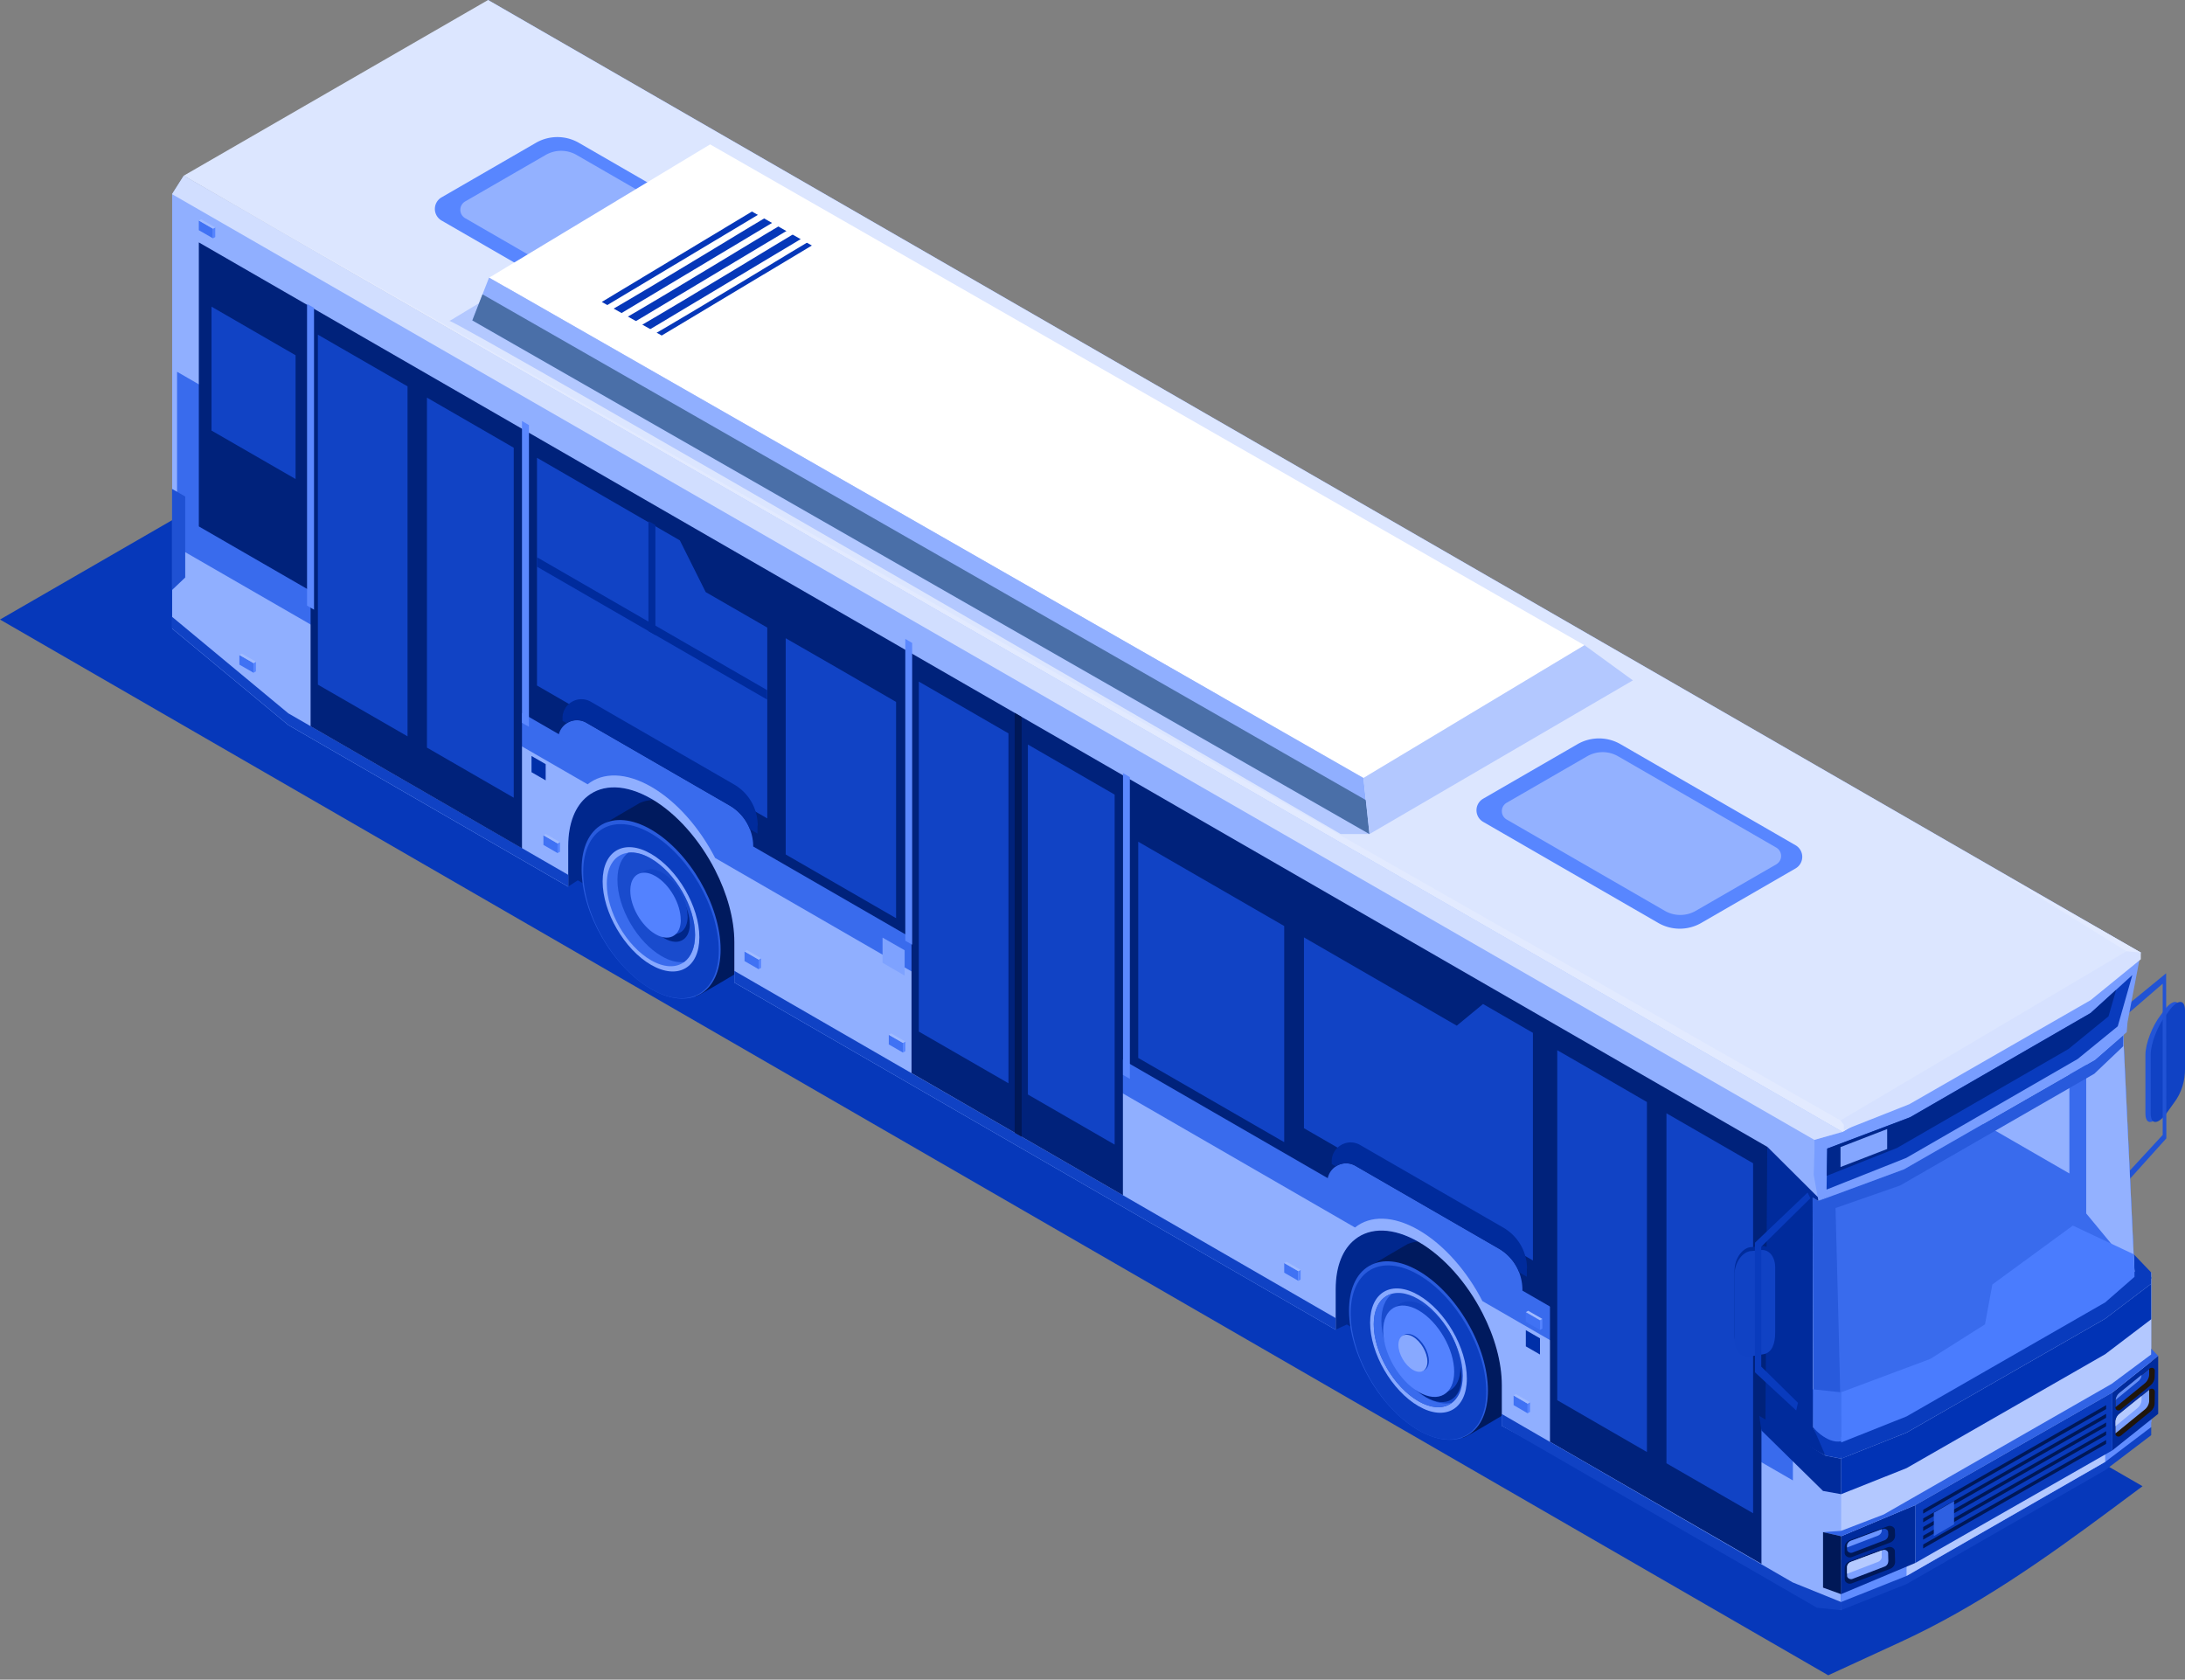 <?xml version="1.0" encoding="UTF-8"?> <svg xmlns="http://www.w3.org/2000/svg" width="255" height="196" fill="none"><rect width="100%" height="100%" fill="#808080" stroke="none"/> <path d="m252.609 117.845-.451.613c-.976 1.252-1.777 3.329-1.777 4.631v6.834c0 1.302.788 1.34 1.777.088l.901-1.264c.977-1.252 1.327-2.691 1.327-3.993v-6.834c0-1.302-.788-1.339-1.777-.088v.013z" fill="#2355D7"></path> <path d="m253.223 117.845-.451.613c-.976 1.252-1.777 3.329-1.777 4.631v6.834c0 1.302.789 1.34 1.777.088l.902-1.264c.976-1.252 1.326-2.691 1.326-3.993v-6.834c0-1.302-.788-1.339-1.777-.088v.013z" fill="#1042C4"></path> <path d="m245.5 140.975 7.322-8.136-.025-19.263-5.394 4.419.35.801 4.644-4.006v17.649l-7.297 7.91.4.626z" fill="#2153D5"></path> <path d="M213.37 195.496 0 72.296 37.437 50.68l212.606 122.75-3.529 2.628c-7.973 5.92-15.771 11.44-24.783 15.583l-8.349 3.843-.012.012z" fill="#0638BA"></path> <path d="M175.256 161.644v3.354l-18.074-10.439-1.327.614v-4.732c0-6.145 4.344-8.624 9.701-5.532 5.357 3.092 9.7 10.576 9.7 16.722v.013z" fill="#00278D"></path> <path d="M161.513 150.579c0 5.144 3.63 11.402 8.11 13.993 1.765 1.014-.125 3.505 1.202 3.179.363-.087 4.218-2.415 4.531-2.591 1.464-.838 2.378-2.641 2.378-5.206 0-5.145-3.63-11.403-8.111-13.994-2.065-1.189-3.955-1.402-5.394-.764-.138.063-3.693 2.166-3.818 2.241-1.439.851 1.102.601 1.102 3.142z" fill="#001A5E"></path> <path d="M171.311 167.465c3.145-1.839 3.113-7.746-.073-13.195-3.185-5.448-8.316-8.375-11.461-6.536-3.145 1.838-3.113 7.745.072 13.194 3.185 5.449 8.317 8.375 11.462 6.537z" fill="#295BDD"></path> <path d="M157.633 153.257c0 5.019 3.542 11.127 7.91 13.643 4.369 2.528 7.911.501 7.911-4.506 0-5.007-3.542-11.127-7.911-13.643-4.368-2.529-7.91-.501-7.91 4.506z" fill="#0C3EC0"></path> <path d="M159.899 154.345c0 3.58 2.529 7.936 5.645 9.738 3.117 1.803 5.645.363 5.645-3.216 0-3.58-2.528-7.936-5.645-9.738-3.116-1.803-5.645-.363-5.645 3.216z" fill="#88A9FF"></path> <path d="M170.713 160.541c0 3.292-2.328 4.618-5.194 2.954-2.867-1.653-5.195-5.67-5.195-8.95 0-3.279 2.328-4.618 5.195-2.954 2.866 1.653 5.194 5.67 5.194 8.95z" fill="#194BCD"></path> <path d="M170.562 160.678c0 2.629-1.852 3.692-4.143 2.366-2.29-1.327-4.143-4.531-4.143-7.16 0-2.628 1.853-3.692 4.143-2.365 2.291 1.326 4.143 4.531 4.143 7.159z" fill="#002689"></path> <path d="M170.437 159.59c0 2.629-1.852 3.693-4.143 2.366-2.29-1.327-4.143-4.531-4.143-7.16 0-2.628 1.853-3.692 4.143-2.365 2.291 1.326 4.143 4.531 4.143 7.159z" fill="#1244C6"></path> <path d="M162.477 150.965c-.788.588-1.264 1.677-1.264 3.154 0 3.292 2.328 7.297 5.194 8.949 1.139.651 2.191.839 3.042.626-.951.714-2.366.714-3.93-.2-2.867-1.652-5.195-5.67-5.195-8.949 0-1.991.851-3.255 2.153-3.58z" fill="#396BED"></path> <path d="M169.711 160.076c0 2.629-1.853 3.693-4.143 2.366-2.291-1.327-4.143-4.531-4.143-7.159 0-2.629 1.852-3.693 4.143-2.366 2.29 1.327 4.143 4.531 4.143 7.159z" fill="#5382FF"></path> <path d="M166.758 158.789c0 1.064-.751 1.502-1.689.963-.927-.538-1.69-1.84-1.69-2.903 0-1.064.751-1.502 1.69-.964.926.538 1.689 1.84 1.689 2.904z" fill="#1143C5"></path> <path d="M166.582 158.888c0 1.064-.751 1.502-1.69.964-.926-.538-1.69-1.84-1.69-2.904 0-1.064.751-1.502 1.69-.964.926.539 1.69 1.84 1.69 2.904z" fill="#88A9FF"></path> <path d="M85.702 109.925v3.354l-18.275-10.551-1.114.726v-4.731c0-6.146 4.344-8.624 9.7-5.533 5.358 3.092 9.689 10.577 9.689 16.722v.013z" fill="#00278D"></path> <path d="M71.945 99.085c0 5.144 3.63 11.402 8.111 13.993 1.765 1.014-.125 3.505 1.202 3.179.363-.087 4.218-2.416 4.53-2.591 1.465-.838 2.379-2.641 2.379-5.207 0-5.144-3.63-11.402-8.11-13.993-2.066-1.19-3.956-1.402-5.396-.764-.137.063-3.692 2.166-3.817 2.24-1.44.852 1.101.602 1.101 3.143z" fill="#001A5E"></path> <path d="M67.877 101.424c0 5.144 3.63 11.402 8.11 13.993 4.482 2.591 8.111.513 8.111-4.618 0-5.132-3.63-11.403-8.11-13.994-4.481-2.59-8.111-.513-8.111 4.619z" fill="#295BDD"></path> <path d="M68.064 101.763c0 5.019 3.543 11.127 7.91 13.643 4.37 2.528 7.911.5 7.911-4.506 0-5.007-3.542-11.128-7.91-13.643-4.368-2.529-7.91-.501-7.91 4.506z" fill="#0C3EC0"></path> <path d="M70.33 102.851c0 3.58 2.528 7.936 5.645 9.738 3.117 1.803 5.645.363 5.645-3.217 0-3.579-2.528-7.935-5.645-9.737-3.117-1.803-5.645-.364-5.645 3.216z" fill="#88A9FF"></path> <path d="M81.119 109.109c0 1.49-.489 2.566-1.277 3.155-.951.701-2.34.675-3.893-.226-2.841-1.652-5.144-5.645-5.132-8.912 0-2.152 1.014-3.454 2.516-3.617.776-.087 1.69.125 2.654.701 2.841 1.652 5.144 5.645 5.132 8.912v-.013z" fill="#396BED"></path> <path d="M81.119 109.108c0 1.49-.489 2.566-1.277 3.154-.776.088-1.69-.125-2.653-.7-2.842-1.653-5.145-5.645-5.132-8.912 0-1.49.488-2.579 1.276-3.154.776-.088 1.69.125 2.654.7 2.841 1.653 5.144 5.645 5.132 8.912z" fill="#194BCD"></path> <path d="M80.506 107.819c0 .851-.276 1.477-.739 1.802-.538.401-1.339.388-2.228-.125-1.627-.951-2.941-3.229-2.929-5.094 0-1.227.576-1.978 1.44-2.065.438-.05.964.075 1.514.4 1.628.952 2.942 3.23 2.93 5.095l.012-.013z" fill="#002689"></path> <path d="M80.255 106.93c0 .852-.276 1.477-.739 1.803-.538.4-1.339.388-2.228-.125-1.627-.952-2.941-3.23-2.928-5.095 0-1.226.575-1.977 1.439-2.065.438-.05.964.075 1.514.401 1.627.951 2.942 3.229 2.93 5.094l.012-.013z" fill="#1244C6"></path> <path d="M79.455 107.331c0 .851-.275 1.477-.739 1.802-.538.401-1.339.388-2.227-.125-1.628-.951-2.942-3.229-2.93-5.094 0-1.227.576-1.978 1.44-2.065.438-.051.964.075 1.515.4 1.627.951 2.941 3.229 2.928 5.094l.013-.012z" fill="#5382FF"></path> <path d="M251.056 148.497v17.448l-1.351 1.527-34.846 17.01-4.081-39.978-19.388-11.203v1.377l-80.694-46.586v-1.365l-8.875-5.132v1.377L69.153 64.11 53.207 51.38l2.39-49.227L56.963 0l192.88 111.16-1.552 8.135-.5 1.515 1.314 27.611 1.952.076z" fill="#789DFF"></path> <path d="m213.595 168.923 1.277.576v18.4l-39.603-21.516v-4.732c0-2.716-.851-5.695-2.265-8.436-1.778-3.467-4.456-6.559-7.435-8.286-2.992-1.727-5.67-1.715-7.435-.3-1.414 1.114-2.253 3.104-2.253 5.82v4.731l-70.18-40.516v-4.731c0-2.716-.851-5.683-2.253-8.424-1.778-3.467-4.456-6.571-7.435-8.298-3.004-1.728-5.67-1.715-7.448-.3-1.414 1.126-2.252 3.116-2.252 5.832v4.731L33.644 84.612 20.09 73.359V22.655l1.364-2.153 193.594 111.585-3.292.926v1.302l-.088 2.779.551 3.054 1.377 28.775z" fill="#90AFFF"></path> <path d="M209.239 152.252v20.502l-36.236-20.928c-1.777-3.467-4.456-6.558-7.435-8.286-2.991-1.727-5.67-1.714-7.434-.3L83.46 100.12c-1.778-3.467-4.456-6.57-7.435-8.298-3.004-1.727-5.67-1.715-7.448-.3L20.665 63.885V43.383L209.24 152.252z" fill="#396BED"></path> <path d="m20.076 22.655 191.666 110.358 3.305-.938L21.441 20.502l-1.365 2.153z" fill="#D1DEFF"></path> <path d="m21.616 67.39-1.54 1.464V57.05l1.54.889v9.45z" fill="#1F51D3"></path> <path d="M177.672 150.612v-.126a5.65 5.65 0 0 0-.375-2.002 5.537 5.537 0 0 0-2.379-2.779l-16.722-9.65a2.177 2.177 0 0 0-2.303.062 2.189 2.189 0 0 0-.939 1.365L87.904 98.78A5.539 5.539 0 0 0 85.15 94l-16.71-9.65a2.175 2.175 0 0 0-2.303.062 2.152 2.152 0 0 0-.914 1.265L23.205 61.43V28.287l183.042 105.54.025 33.294-28.587-16.509h-.013z" fill="#00227B"></path> <path d="M178.899 120.526v26.561l-26.723-15.433v-22.267l17.836 10.301 3.066-2.528 5.821 3.366zM132.838 98.223l17.035 9.838v25.221l-17.035-9.826V98.223zM89.544 73.236v22.267L62.671 79.995V53.422l16.672 9.638 3.016 6.033 7.185 4.143z" fill="#1143C5"></path> <path d="M88.404 96.345v.926l-.888-.513a5.539 5.539 0 0 0-2.378-2.779l-16.71-9.65a2.175 2.175 0 0 0-2.303.062l-.476-.275v-.313c0-1.702 1.828-2.754 3.305-1.915l16.71 9.65a5.53 5.53 0 0 1 2.766 4.794l-.026.013zM178.186 148.062v.926l-.889-.513a5.54 5.54 0 0 0-2.378-2.779l-16.722-9.65a2.177 2.177 0 0 0-2.303.062l-.476-.275v-.313c0-1.702 1.84-2.754 3.304-1.915l16.722 9.65a5.53 5.53 0 0 1 2.767 4.794l-.025.013z" fill="#002B9C"></path> <path d="m34.495 41.455-9.813-5.67v14.457l9.813 5.657V41.455zM104.575 81.911v25.234l-12.88-7.435V74.477l1.39.8 3.88 2.229 6.383 3.692 1.227.713z" fill="#1143C5"></path> <path d="m205.571 134.207-24.682-14.244v48.289l24.682 14.244v-48.289z" fill="#00227B"></path> <path d="m33.645 83.238 32.668 18.85v1.377L33.644 84.603v-1.365zM85.7 113.291l70.168 40.516v1.364L85.7 114.655v-1.364zM214.858 186.94v.951l-2.803-.276-36.799-21.24v-1.377l33.945 19.651 5.657 2.291zM251.057 167.475l-5.369 4.08-23.181 13.293-7.635 3.041-.013-.951 4.581-2.666 27.011-15.058 4.606-2.691v.952zM20.076 73.337l13.568 11.265v-1.364L20.076 71.973v1.364z" fill="#1042C4"></path> <path d="M192.204 128.598v40.842l-10.464-6.046v-40.841l1.94 1.114 5.395 3.116 3.129 1.815zM194.482 170.754l10.114 5.832v-40.841l-10.114-5.833v40.842z" fill="#1143C5"></path> <path d="m131.049 91.187-24.67-14.244v48.277l24.67 14.256V91.187z" fill="#00227B"></path> <path d="M117.692 85.579v40.829l-10.463-6.033V79.533l10.463 6.046zM119.959 127.722l10.126 5.846V92.726l-10.126-5.845v40.841z" fill="#1143C5"></path> <path d="M60.918 50.705 36.248 36.46V84.75l24.67 14.244v-48.29z" fill="#00227B"></path> <path d="m37.099 79.894 10.464 6.033V45.086l-10.464-6.033v40.841zM49.828 87.242l10.126 5.845V52.246L49.828 46.4v40.842z" fill="#1143C5"></path> <path d="m63.683 91.062-1.652-.951v-1.89l1.652.951v1.89z" fill="#002FA8"></path> <path d="m105.576 113.841-2.578-1.489v-2.942l2.578 1.477v2.954z" fill="#7EA2FF"></path> <path d="m179.724 158.062-1.652-.951v-1.89l1.652.951v1.89z" fill="#002FA8"></path> <path d="m131.061 125.433.801.463v-35.21l-.801-.475v35.222z" fill="#5B88FF"></path> <path d="m118.42 132.192.814.463v-48.99l-.814-.476v49.003z" fill="#001857"></path> <path d="m105.652 109.774.801.463V75.028l-.801-.475v35.221zM60.918 84.35l.813.464v-35.21l-.813-.475V84.35zM35.834 70.67l.814.476V35.924l-.814-.463V70.67z" fill="#5B88FF"></path> <path d="m75.675 73.649.813.463V61.27l-.813-.463v12.842z" fill="#002B9C"></path> <path d="m89.531 81.637-26.86-15.508v-1.102l26.86 15.508v1.102z" fill="#002B9C"></path> <path d="M215.047 132.075 21.44 20.502 56.962 0l192.881 111.16-34.796 20.915z" fill="#DCE6FF"></path> <path d="M251.057 161.043v4.894l-36.198 21.003v-4.907l14.119-8.186 9.4-5.444 12.679-7.36z" fill="#618DFF"></path> <path d="m251.057 166.524-5.369 4.068-23.181 13.305-7.635 3.041-.013-.626 4.581-3.004 27.011-15.044 4.606-2.541v.801z" fill="#618DFF"></path> <path d="m214.859 169.492 36.198-21.003-1.953-.075-35.522 20.515 1.277.563z" fill="#5E5E5E"></path> <path d="M251.057 148.489v12.554l-16.109 12.905-20.089 8.086v-12.542l-1.277-.576 1.277-.726 34.245-19.776 1.953.075z" fill="#B3C8FF"></path> <path d="M222.506 167.175v16.723l23.181-13.306v-16.709l-23.181 13.292z" fill="#B3C8FF"></path> <path d="M251.057 148.489v.726l-36.198 21.003v-2.028l34.246-19.776 1.952.075z" fill="#093BBD"></path> <path d="m251.057 148.488-2.053-2.14.1 2.052-32.793 18.938a3.714 3.714 0 0 1-4.719-.851l.701 2.215.751 1.152 1.815.35.125-.801 36.06-20.928.013.013z" fill="#093BBD"></path> <path d="m249.104 148.412-32.893 19.301a3.75 3.75 0 0 1-4.456-1.014l.463-26.56 1.903-.876 5.657-2.604a141.245 141.245 0 0 0 11.615-6.02 138.623 138.623 0 0 0 10.126-6.459 148.813 148.813 0 0 0 3.205-2.303l3.029-2.24 1.364 28.775h-.013z" fill="#396BED"></path> <path d="m243.472 141.603 5.632 6.809-1.364-28.775-4.268 3.166v18.8zM241.508 124.193v12.742l-10.126-5.845v-.438a138.623 138.623 0 0 0 10.126-6.459z" fill="#93B1FF"></path> <path d="M214.871 168.05a3.749 3.749 0 0 1-3.116-1.352l-.113-.138-.1-26.81.676.388 1.902-.876c.025.175.05.35.063.525 0 0 .713 26.573.676 28.263h.012z" fill="#285ADC"></path> <path d="m214.22 140.965 7.535-2.629 22.668-13.042 3.367-3.204v-1.289l-3.292 2.866-22.28 12.779-10 3.693 2.002.826z" fill="#285ADC"></path> <path d="M62.533 16.672 51.531 23.03a1.562 1.562 0 0 0 0 2.704l20.427 11.79a5.02 5.02 0 0 0 5.032 0l11.002-6.358a1.562 1.562 0 0 0 0-2.703L67.565 16.672a5.02 5.02 0 0 0-5.032 0z" fill="#5886FF"></path> <path d="m63.672 18.088-9.387 5.42a1.128 1.128 0 0 0 0 1.952l18.45 10.652c1.126.65 2.503.65 3.63 0l9.387-5.42a1.128 1.128 0 0 0 0-1.953l-18.45-10.651a3.618 3.618 0 0 0-3.63 0z" fill="#93B1FF"></path> <path d="m128.269 67.14 11.002-6.359a1.562 1.562 0 0 0 0-2.703l-20.427-11.79a5.02 5.02 0 0 0-5.032 0l-11.002 6.358a1.563 1.563 0 0 0 0 2.703l20.427 11.79a5.02 5.02 0 0 0 5.032 0z" fill="#96826E"></path> <path d="m127.131 65.713 9.387-5.42a1.128 1.128 0 0 0 0-1.952l-18.449-10.652a3.619 3.619 0 0 0-3.63 0l-9.387 5.42a1.128 1.128 0 0 0 0 1.953l18.449 10.651c1.126.651 2.503.651 3.63 0z" fill="#9FB8B9"></path> <path d="m184.095 86.844-11.002 6.358a1.562 1.562 0 0 0 0 2.704l20.427 11.79a5.015 5.015 0 0 0 5.031 0l11.002-6.358a1.562 1.562 0 0 0 0-2.703l-20.427-11.791a5.019 5.019 0 0 0-5.031 0z" fill="#5886FF"></path> <path d="m185.221 88.258-9.387 5.42a1.128 1.128 0 0 0 0 1.952l18.449 10.652c1.127.65 2.503.65 3.63 0l9.387-5.42a1.128 1.128 0 0 0 0-1.953l-18.449-10.651a3.618 3.618 0 0 0-3.63 0z" fill="#93B1FF"></path> <path d="m21.44 20.502 193.532 110.346 33.419-19.701-16.071-9.976 17.523 9.988-34.796 20.916L21.44 20.502z" fill="#E2EAFF"></path> <path d="m249.105 148.412-.1-2.052-7.097-3.342-9.388 6.871-.863 4.656-6.384 4.031-10.414 3.892v5.72l34.246-19.776z" fill="#4A7CFE"></path> <path d="m214.859 162.47-3.317-.351.038 4.381s1.564 2.003 3.279 1.69v-5.72z" fill="#3D6FF1"></path> <path d="m151.525 149.464-1.652-.951v-1.126l1.652.951v1.126z" fill="#4072F4"></path> <path d="M151.789 148.188v1.126l-.263.15v-1.126l.263-.15z" fill="#5584FF"></path> <path d="m150.148 147.236 1.64.952-.263.15-1.652-.951.275-.151z" fill="#A0BBFF"></path> <path d="m105.377 122.828-1.652-.952v-1.126l1.652.951v1.127z" fill="#4072F4"></path> <path d="M105.652 121.539v1.127l-.275.162v-1.126l.275-.163z" fill="#5584FF"></path> <path d="m104 120.588 1.652.951-.275.163-1.652-.951.275-.163z" fill="#A0BBFF"></path> <path d="m178.285 164.922-1.639-.952v-1.126l1.639.951v1.127z" fill="#4072F4"></path> <path d="M178.56 163.633v1.126l-.276.163v-1.126l.276-.163z" fill="#5584FF"></path> <path d="m176.908 162.682 1.653.951-.276.163-1.639-.952.262-.162z" fill="#A0BBFF"></path> <path d="m179.724 155.197-1.652-.951v-1.127l1.652.951v1.127z" fill="#4072F4"></path> <path d="M180 153.908v1.127l-.275.162v-1.126l.275-.163z" fill="#5584FF"></path> <path d="m178.348 152.957 1.652.951-.276.163-1.652-.951.276-.163z" fill="#A0BBFF"></path> <path d="m88.542 113.103-1.652-.951v-1.127l1.652.952v1.126z" fill="#4072F4"></path> <path d="M88.817 111.814v1.127l-.275.163v-1.127l.275-.163z" fill="#5584FF"></path> <path d="m87.165 110.863 1.652.952-.275.162-1.652-.951.275-.163z" fill="#A0BBFF"></path> <path d="m65.073 99.549-1.652-.952v-1.126l1.652.951v1.127z" fill="#4072F4"></path> <path d="M65.35 98.272v1.126l-.276.15v-1.126l.276-.15z" fill="#5584FF"></path> <path d="m63.696 97.32 1.653.952-.276.15-1.652-.951.275-.15z" fill="#A0BBFF"></path> <path d="m29.59 78.507-1.652-.95V76.43l1.652.95v1.127z" fill="#4072F4"></path> <path d="M29.865 77.219v1.126l-.275.163v-1.126l.275-.163z" fill="#5584FF"></path> <path d="m28.213 76.268 1.652.95-.275.164-1.652-.952.275-.162z" fill="#A0BBFF"></path> <path d="m24.857 27.814-1.652-.951v-1.127l1.652.952v1.126z" fill="#4072F4"></path> <path d="M25.12 26.537v1.127l-.263.15v-1.127l.263-.15z" fill="#5584FF"></path> <path d="m23.48 25.586 1.64.951-.263.15-1.652-.95.275-.151z" fill="#A0BBFF"></path> <path d="m214.872 179.267 8.674-3.642-.013 6.759-8.674 3.642.013-6.759zM251.871 158.227v6.759l-5.357 4.268.012-6.759-22.98 13.13 22.98-13.13 5.345-4.268z" fill="#002B9C"></path> <path d="m251.871 158.226-5.344 4.268-22.981 13.13-8.674 3.642-2.115-.475 2.103-.15 4.981-1.915 26.61-15.246 4.607-3.429v-.676l.813.851z" fill="#3163E5"></path> <path d="m214.872 179.267-.012 6.759-2.103-.764v-6.471l2.115.476z" fill="#001857"></path> <path d="m246.527 162.494-.012 6.759-22.981 13.13.013-6.759 22.98-13.13z" fill="#093BBD"></path> <path d="m245.8 163.971-.012.463-21.353 12.191.012-.451 21.353-12.203zM245.8 164.984l-.012.463-21.353 12.192.012-.451 21.353-12.204zM245.8 165.998l-.012.451-21.353 12.203.012-.463 21.353-12.191zM245.8 167.014l-.012.45-21.353 12.204.012-.463 21.353-12.191zM245.8 168.039l-.012.451-21.353 12.203.012-.463 21.353-12.191z" fill="#001857"></path> <path d="m251.483 162.431-.025 1.314c0 .363-.188.726-.476.964l-3.454 2.816c-.288.238-.651.088-.651-.25v-1.339c0-.363.188-.751.501-.977l2.553-2.065.876-.701.038-.037c.288-.226.651-.076.638.275z" fill="#20160C"></path> <path d="M250.819 162.193v1.315a1.402 1.402 0 0 1-.501.963l-3.429 2.792v-1.327c0-.363.187-.751.5-.976l2.554-2.066.876-.701z" fill="#7CA0FF"></path> <path d="M249.93 162.895v.463c0 .363-.2.738-.488.963l-2.553 2.103v-.488c0-.363.187-.751.5-.976l2.554-2.065h-.013z" fill="#B5CAFF"></path> <path d="m220.566 183.083-4.468 1.69c-.363.138-.814-.125-.814-.476v-1.314c0-.363.238-.676.626-.813l4.431-1.628c.363-.125.801.126.801.476l.025 1.239c0 .363-.225.689-.613.826h.012z" fill="#001857"></path> <path d="M220.368 182.196a.665.665 0 0 1-.463.626l-3.718 1.427c-.275.1-.625-.1-.625-.363v-1.002c0-.275.187-.525.475-.625l3.567-1.327.138-.05c.275-.1.613.1.613.35l.025.964h-.012z" fill="#7CA0FF"></path> <path d="M219.617 181.631c0 .276-.175.526-.463.639l-3.592 1.377v-.776c0-.276.187-.526.475-.626l3.567-1.327v.713h.013z" fill="#B5CAFF"></path> <path d="m251.482 159.979-.025.713c0 .363-.188.726-.476.964l-3.454 2.816c-.288.238-.651.088-.651-.25v-.726c0-.363.188-.751.501-.976l2.553-2.065.876-.701.038-.038c.288-.225.651-.075.638.275v-.012z" fill="#20160C"></path> <path d="M250.819 159.729v.713a1.458 1.458 0 0 1-.501.976l-3.429 2.791v-.713c0-.363.187-.751.5-.976l2.554-2.066.876-.7v-.025z" fill="#1345C7"></path> <path d="M249.929 160.43c0 .363-.187.6-.475.826l-2.554 2.103v.112c0-.363.188-.751.501-.976l2.553-2.065h-.025z" fill="#658EF5"></path> <path d="m220.566 180.017-4.468 1.69c-.363.137-.814-.126-.814-.476v-.701c0-.363.238-.676.626-.814l4.431-1.627c.363-.125.801.126.801.476l.025.626c0 .363-.225.688-.613.826h.012z" fill="#001857"></path> <path d="M220.365 179.128a.664.664 0 0 1-.463.626l-3.718 1.427c-.275.1-.625-.1-.625-.363v-.4c0-.276.187-.526.475-.626l3.567-1.327.138-.05c.275-.1.613.1.613.35l.025.351-.012.012z" fill="#1345C7"></path> <path d="M219.614 178.566c0 .275-.175.525-.463.638l-3.592 1.377v-.175c0-.276.187-.526.475-.626l3.567-1.327v.1l.013.013z" fill="#6C95FF"></path> <path d="m249.843 111.941-5.857 4.769-21.153 12.141-7.648 3.029v-.626l-.388-.513 33.382-19.739 1.664.15v.789z" fill="#D6E1FF"></path> <path d="m251.057 149.801-5.369 4.08-23.181 13.293-7.635 3.042-.013-.626 4.581-2.992 27.011-15.057 4.606-2.541v.801z" fill="#093BBD"></path> <path d="m251.057 153.946-5.369 4.08-23.181 13.293-7.635 3.041-.013-4.143 7.648-3.041 23.181-13.293 5.369-4.08v4.143z" fill="#0133B5"></path> <path d="m249.105 149.001-3.417 2.979-23.181 13.305-7.635 3.042-.013-.626 4.581-3.004 27.011-15.045 2.654-1.439v.788z" fill="#4A7CFE"></path> <path d="m248.203 120.437-3.705 3.229-22.28 12.779-10 3.693 2.641-1.365 4.406-2.891 25.971-14.469 3.055-2.128-.088 1.152z" fill="#789DFF"></path> <path d="m243.972 118.223-21.053 12.153-9.675 3.655-.075 4.781 9.3-3.692 20.001-11.54 4.681-3.818 1.703-5.983-4.882 4.444z" fill="#093BBD"></path> <path d="m213.244 134.03-.05 3.18 8.199-3.255 20.001-11.54 4.681-3.818.889-3.091-2.991 2.716-21.053 12.154-9.676 3.654z" fill="#00278C"></path> <path d="m213.044 169.866-7.009-3.868.213-32.18 5.895 5.871.075.45-.676-.388.038 26.748 1.464 3.367z" fill="#002B9C"></path> <path d="m228.051 177.876-2.365 1.377v-2.729l2.365-1.364v2.716z" fill="#2E60E2"></path> <path d="m220.242 134.08-5.445 2.103v-2.328l5.445-2.103v2.328z" fill="#84A6FF"></path> <path d="m205.31 165.223.262 1.702 7.185 7.059 2.115.376-.012-4.143-1.815-.351-7.735-4.643z" fill="#002B9C"></path> <path d="m52.444 37.45.526-.288h-.025l25.296-15.258 81.583 75.425h-3.354S52.97 37.162 52.444 37.45z" fill="#B3C8FF"></path> <path d="m57.076 32.393.526-.288h-.025l25.296-15.257L184.92 75.3l-25.796 15.496S57.076 32.343 57.076 32.393z" fill="#fff"></path> <path d="m57.075 32.393-1.953 4.994 104.701 59.942-.701-6.547-102.047-58.39z" fill="#90AFFF"></path> <path d="m56.311 34.348-1.189 3.041 104.701 59.942-.425-3.968L56.311 34.348z" fill="#4A6FA8"></path> <path d="m159.123 90.785.701 6.546 30.741-17.937-5.645-4.105-25.797 15.496z" fill="#B3C8FF"></path> <path d="m94.75 28.651-6.996-3.967L70.23 35.235l6.996 3.918L94.75 28.65z" fill="#0537B9"></path> <path d="m74.66 39.98-.638-.451 21.329-12.767.313.313-.2.125.325.175c-3.367 1.915-12.317 7.51-21.128 12.604zM73.047 39.003l-.639-.45 21.328-12.768.313.313-.2.125.325.175c-3.366 1.916-12.316 7.51-21.127 12.605zM71.431 38.024l-.638-.45 21.328-12.767.313.313-.2.125.325.175c-3.367 1.915-12.328 7.51-21.128 12.604zM69.817 37.061l-.638-.45 21.328-12.767.313.313-.2.125.325.175c-3.367 1.915-12.316 7.51-21.128 12.604z" fill="#fff"></path> <path d="m205.41 145.43-1.202.113c-.976.2-1.777 1.414-1.777 2.716v7.572c0 1.302.788 2.203 1.777 2.003l1.64-.275c.976-.201 1.326-1.252 1.326-2.554v-7.572c0-1.302-.788-2.203-1.777-2.003h.013z" fill="#002B9C"></path> <path d="m205.41 145.893-1.202.113c-.976.2-1.777 1.414-1.777 2.716v7.572c0 1.302.788 2.203 1.777 2.003l1.64-.275c.976-.201 1.326-1.252 1.326-2.554v-7.572c0-1.302-.788-2.203-1.777-2.003h.013z" fill="#1042C4"></path> <path d="m204.81 160.138 4.818 4.456.201-.901-4.281-4.218v-13.994l5.733-5.657-.326-.664-6.145 5.858v15.12z" fill="#093BBD"></path> </svg> 